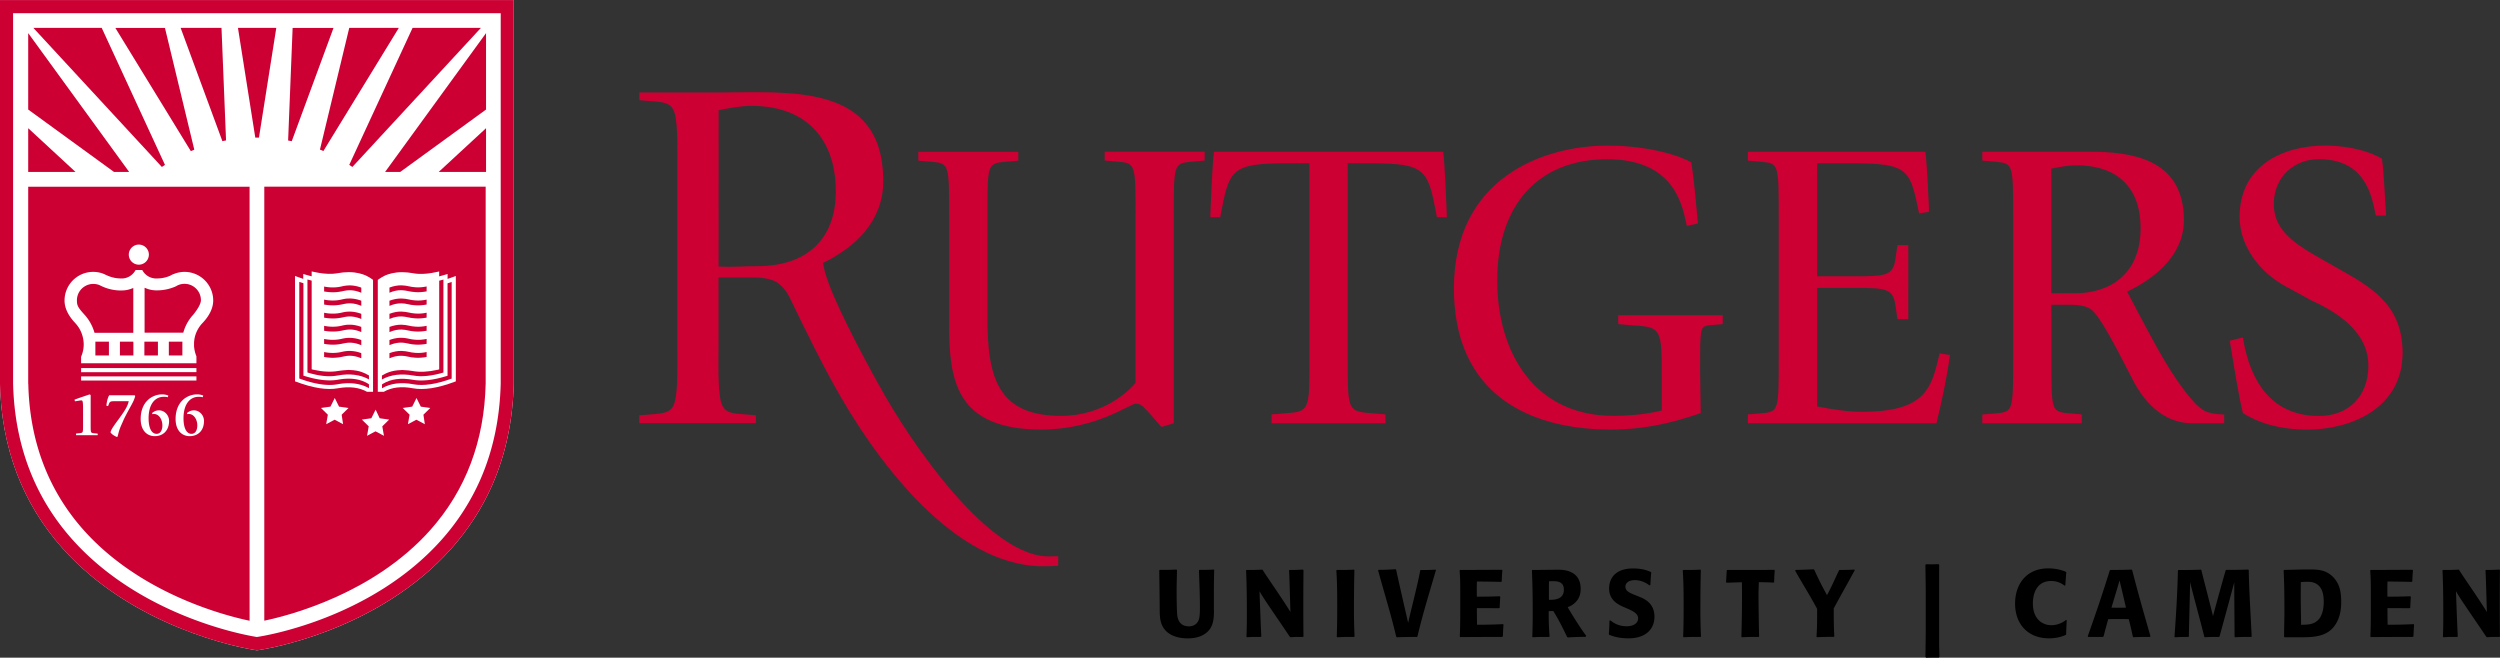 <svg xmlns="http://www.w3.org/2000/svg" xml:space="preserve" id="Layer_1" x="0" y="0" style="enable-background:new 0 0 600 157.84" version="1.1" viewBox="0 0 600 157.84"><rect x="0" y="0" width="600" height="157.84" fill="#333333" stroke="none"/><style type="text/css">.st0{fill-rule:evenodd;clip-rule:evenodd;fill:#c03}.st1{fill:#fff}.st2{fill:#c03}</style><g><g id="long_name"><g><path d="M291.35 146.4c0 2.38-.15 4.6-2.57 5.97-.8.44-1.94.84-3.76.84-2.07 0-5.3-.59-6.33-3.67-.36-1.12-.36-2.38-.36-3.52 0-1.62-.1-8.33-.11-9.12l.13-.13h.93c1.14 0 1.94-.02 3.08-.08l.11.13c0 1.52-.08 3.21-.08 5.08 0 .89.02 5.13.19 6.04.21 1.14.84 2.38 2.78 2.38.23 0 1.71 0 2.32-1.5.3-.7.3-2.38.3-3.08 0-3.06-.13-5.74-.23-8.84l.11-.13h.8c.99 0 1.67-.02 2.64-.08l.11.13c-.08 2.49-.08 4.24-.08 6.75v2.83zM312.74 152.86h-1.39c-.53 0-1.05.04-1.6.08l-.19-.11c-2.81-4.22-6.29-9.12-7.28-10.95.04.95.3 8.5.44 10.85l-.13.13h-1.5c-.61 0-1.22.04-1.81.08l-.13-.13c.08-1.71.1-3.4.1-5.11 0-3.59-.02-7.2-.19-10.78l.11-.13h1.25c.65 0 1.84-.04 2.51-.08l.15.11c.42.82 4.68 6.84 6.63 10.07-.1-3.1-.25-9.24-.34-9.98l.11-.13h1.29c.34 0 1.94-.08 1.94-.08l.13.13c-.02 2.64-.04 5.3-.04 7.96 0 1.14 0 5.28.04 7.96l-.1.11zM324.98 152.86h-1.86c-.44 0-2.19.08-2.19.08l-.11-.13c.08-2.13.11-4.22.11-6.33v-1.6c0-2.64-.02-5.3-.21-7.96l.11-.13h1.58c.76 0 2.07-.04 2.55-.08l.1.13c-.08 3.12-.11 6.27-.11 9.41 0 2.17.04 4.33.15 6.48l-.12.13zM335.09 152.8c-1.41-5.93-2.74-10.02-4.35-15.91l.11-.13c1.5 0 2.55-.04 4.09-.15l.13.11c.15.84 2.64 11.71 2.89 12.77.48-2.32 2.26-9.07 2.89-12.56l.13-.13h.8c1.01 0 1.73-.02 2.74-.08l.11.11c-1.52 5.23-3.19 10.55-4.43 15.89l-.13.15h-.91c-1.46 0-2.49.02-3.93.08l-.14-.15zM360.84 149.95c-.08.93-.11 1.92-.15 2.78l-.19.13c-3.33 0-6.67.02-10.04.04l-.11-.15c.1-2.09.11-4.2.11-6.31v-4.71c0-1.62-.02-3.21-.15-4.81l.13-.13c2.49 0 8.5-.04 10.02-.04l.11.13c-.08.93-.13 1.75-.15 2.64l-.13.13c-1.96-.04-3.9-.08-5.84-.08 0 .44-.02 1.05-.02 1.69 0 .72 0 1.46.02 1.94 1.84 0 3.67-.02 5.49-.1l.13.15c-.08.87-.11 1.71-.15 2.59l-.13.13c-3.35-.02-5.34-.02-5.34-.02 0 1.35.02 2.66.04 3.99 2.09 0 4.16-.04 6.25-.15l.1.16zM371.77 152.86h-.91c-1.1 0-1.9.02-2.98.08l-.13-.13c.08-2.26.1-3.67.1-5.08 0-3.99-.02-6.82-.19-10.82l.11-.13h1.25c1.16 0 3.4-.04 5.06-.04 1.1 0 5.28.11 5.28 4.58 0 1.29-.34 2.74-2.01 3.86-.46.3-.95.48-1.1.55.84 1.48 3.27 5.38 4.43 6.84l-.11.27c-1.6.02-2.7.04-4.26.15l-.19-.11c-.23-.46-1.69-3.57-3.1-5.87l-.23-.36c-.42 0-.89.02-1.1.02v1.03c0 1.81.08 3.21.21 5.06l-.13.1zm-.03-8.91h.36c1.48 0 3.23-.34 3.23-2.43 0-1.98-1.62-2.03-2.64-2.03-.34 0-.59 0-.93.02-.02 1.01-.02 1.69-.02 2.66v1.78zM386.12 152.18c.1-1.18.13-2.03.15-3.21l.21-.08c.87.67 1.98 1.41 3.95 1.41 1.71 0 2.72-.8 2.72-1.9 0-1.05-1.01-1.67-2.7-2.39l-.84-.36c-1.25-.55-3.42-1.62-3.42-4.39 0-2.81 1.86-4.83 5.72-4.83 2.13 0 3.31.42 4.28.84l.11.13c-.1 1.06-.15 1.9-.21 3l-.21.1c-1.48-1.16-2.97-1.27-3.5-1.27-1.48 0-2.28.7-2.28 1.56 0 1.1 1.03 1.5 2.43 2.07l1.1.44c2.05.82 3.44 2.2 3.44 4.73 0 3.12-2.3 5.17-6.18 5.17-2.43 0-3.63-.46-4.68-.84l-.09-.18zM408.12 152.86h-1.86c-.44 0-2.19.08-2.19.08l-.11-.13c.08-2.13.11-4.22.11-6.33v-1.6c0-2.64-.02-5.3-.21-7.96l.11-.13h1.58c.76 0 2.07-.04 2.55-.08l.1.13c-.08 3.12-.11 6.27-.11 9.41 0 2.17.04 4.33.15 6.48l-.12.13zM422.11 152.86h-.78c-1.22 0-2.07.02-3.29.08l-.11-.13c.11-3.8.15-6.5.15-10.32 0-1.01-.02-2.19-.02-2.74-1.14 0-2.32.08-3.69.1l-.11-.11c.04-1.05.11-1.84.15-2.81l.13-.15h7.45c1.41 0 2.41 0 3.84-.02l.11.11c-.1 1.03-.11 1.79-.15 2.83l-.13.13c-1.29-.08-2.24-.1-3.54-.1-.04 1.25-.08 2.15-.08 3.42 0 1.14.1 8.76.15 9.6l-.08.11zM435.96 152.8c.15-2.19.15-3.76.15-5.97v-.7c-1.73-3.25-3.42-5.87-5.27-9.16l.1-.19c1.6-.02 2.72-.08 4.33-.15l.15.11c1.03 2.3 1.86 3.9 3.06 6.1 1.16-2.15 1.82-3.74 2.87-5.93l.15-.13h.82c1.01 0 1.71-.02 2.74-.08l.08.15c-1.84 3.4-3.21 5.76-5.04 9.16v.91c0 2.15.02 3.65.13 5.8l-.13.13h-.65c-1.25 0-2.15.02-3.36.08l-.13-.13zM462.1 157.67s.08-4.94.08-6.52v-9.1c0-1.35-.08-5.72-.08-6.48l.15-.15c.53 0 .93.02 1.24.02.46 0 .89-.02 1.79-.04l.13.19c0 .42-.02.99-.02 3.17v15.59c0 .53.08 3.31.08 3.31l-.15.15h-.67c-.93 0-1.25 0-2.38.04l-.17-.18zM495.74 152.4c-.8.34-2.07.8-3.97.8-5.13 0-8.15-3.48-8.15-8.33 0-4.71 2.76-8.46 7.96-8.46 2.01 0 3.4.48 4.22.82l.11.13c-.1 1.16-.15 1.96-.23 3.12l-.19.08c-.67-.53-1.69-1.12-3.23-1.12-3.35 0-4.37 2.89-4.37 5.36 0 3.99 2.51 5.25 4.43 5.25 1.9 0 3.21-1.01 3.55-1.27l.15.1c-.08 1.25-.11 2.15-.15 3.4l-.13.12zM515.99 152.86h-.72c-1.22 0-2.03.02-3.23.08l-.15-.13a99.45 99.45 0 0 0-.99-4.22c-.48 0-1.62-.02-2.41-.02-.84 0-2.05.02-2.51.02-.44 1.52-.72 2.6-1.12 4.14l-.15.13h-3.55l-.1-.15c2.05-5.82 3.46-9.92 5.28-15.8l.15-.13h1.05c1.48 0 2.55-.02 4.03-.08l.15.13c1.46 5.63 2.59 9.58 4.2 15.21l.19.65-.12.17zm-7.3-13.55c-.27.99-.49 1.67-1.94 6.52.59.02 1.18.02 1.79.02.55 0 1.12 0 1.69-.02 0 0-1.16-5.02-1.54-6.52zM540.35 152.86h-.76c-1.18 0-2 .02-3.19.08l-.1-.13c-.02-4.28-.08-10.28-.08-13.04-.19.78-3.42 12.6-3.52 12.96l-.13.13h-.65c-1.03 0-1.75.02-2.76.08l-.13-.13c-.7-2.95-3.17-11.88-3.4-13.15 0 .93-.3 11.99-.3 13.08l-.13.13h-.72c-.91 0-1.58.02-2.49.08l-.11-.13c.38-5.3.7-10.51.82-15.89l.13-.13h1.14c1.58 0 2.7-.02 4.26-.08l.11.13c-.02.1 2.2 8.55 2.78 11.02.7-2.66 2.89-10.55 3.04-10.97l.13-.13h1.14c1.52 0 2.62-.02 4.14-.08l.13.13c.09 5.19.46 10.63.7 15.89l-.05.15zM548.18 152.78c0-1.98.08-4.28.08-5.93 0-3.31-.02-6.63-.19-9.94l.13-.13c2.43-.04 3.73-.11 5.99-.11 2.19 0 3.99.1 5.65 1.71 1.71 1.67 2.05 3.76 2.05 6.03 0 1.94-.3 3.82-1.39 5.49-1.75 2.7-4.68 3.04-7.85 3.04h-4.35l-.12-.16zm8.25-4.06c1.27-1.33 1.27-3.88 1.27-4.26 0-1.56-.25-2.89-1.12-3.82-.91-.99-2.24-1.01-2.76-1.01-.55 0-1.1.02-1.62.08-.02 1.24-.02 2.49-.02 3.74 0 2.05.08 4.85.08 6.5 1.76-.02 3.05-.07 4.17-1.23zM579.38 149.95c-.08.93-.11 1.92-.15 2.78l-.19.13c-3.33 0-6.67.02-10.04.04l-.11-.15c.1-2.09.11-4.2.11-6.31v-4.71c0-1.62-.02-3.21-.15-4.81l.13-.13c2.49 0 8.5-.04 10.02-.04l.11.13c-.08.93-.13 1.75-.15 2.64l-.13.13c-1.96-.04-3.9-.08-5.84-.08 0 .44-.02 1.05-.02 1.69 0 .72 0 1.46.02 1.94 1.84 0 3.67-.02 5.49-.1l.13.15c-.08.87-.11 1.71-.15 2.59l-.13.13c-3.35-.02-5.34-.02-5.34-.02 0 1.35.02 2.66.04 3.99 2.09 0 4.16-.04 6.25-.15l.1.16zM599.89 152.86h-1.39c-.53 0-1.05.04-1.6.08l-.19-.11c-2.81-4.22-6.29-9.12-7.28-10.95.04.95.3 8.5.44 10.85l-.13.13h-1.5c-.61 0-1.22.04-1.81.08l-.13-.13c.08-1.71.09-3.4.09-5.11 0-3.59-.02-7.2-.19-10.78l.11-.13h1.25c.65 0 1.84-.04 2.51-.08l.15.11c.42.82 4.68 6.84 6.63 10.07-.09-3.1-.25-9.24-.34-9.98l.11-.13h1.29c.34 0 1.94-.08 1.94-.08l.13.13c-.02 2.64-.04 5.3-.04 7.96 0 1.14 0 5.28.04 7.96l-.09.11z"/></g></g><g id="Rutgers"><g><path d="m278.73 102.47 2.97-.89v-49.8c0-12.05 0-12.55 3.86-12.94l3.55-.3V36.4h-23.99v2.13l3.55.3c3.86.4 3.86.89 3.86 12.94V91.9c-1.48 1.79-7.6 7.91-17.87 7.91-15.3 0-17.68-9.39-17.68-23.51V51.8c0-12.05 0-12.55 3.86-12.94l3.55-.3v-2.13H220.4v2.13l3.55.3c3.84.4 3.84.89 3.84 12.94v26.1c0 13.44 1.67 25.19 22.13 25.19 13.13 0 21.33-6.22 22.71-6.22 1.48 0 2.28 1.39 3.65 2.76l2.45 2.84zM305.17 101.58h27.35v-2.13l-3.55-.29c-5.53-.4-5.53-.89-5.53-12.94V39.18h5.13c13.91 0 14.12 1.48 16.29 12.94h2.38c0-.4-.49-13.53-.89-15.7h-54.99c-.4 2.17-.89 15.32-.89 15.7h2.38c2.17-11.46 2.38-12.94 16.29-12.94h5.13v47.04c0 12.05 0 12.55-5.44 12.94l-3.65.29-.01 2.13zM408.02 88.6c0-9.62 0-10.11 1.88-10.51l3.55-.3v-2.13h-25.07v2.13l3.55.3c6.9.4 6.9.89 6.9 12.98v7.45c-3.46.89-7.98 1.29-11.56 1.29-19.35 0-27.94-15.64-27.94-32.48 0-18.46 10.17-29.12 26.36-29.12 16.88 0 18.17 12.05 19.16 16l2.66-.59c-.44-4.87-.95-10.4-1.58-14.62-2.57-1.58-10.07-4.05-20.15-4.05-15.61 0-36.84 7.91-36.84 34.27 0 25.17 17.77 33.87 37.62 33.87 10.57 0 18.11-2.83 21.61-3.93.04-.03-.15-7.6-.15-10.56zM419.52 101.58h45.22c1.29-5.34 2.39-10.26 3.25-16.38l-2.47-.4c-1.98 8.1-2.97 14.03-18.68 14.03-3.54 0-7.18-.59-10.74-1.29V69.09h8.76c7.68 0 9.47.1 10.04 4.14l.49 3.35h2.6V58.81h-2.6l-.49 3.36c-.59 4.05-2.36 4.14-10.04 4.14h-8.76V39.18h8.17c13.93 0 14.14 1.48 16.31 12.05l2.38-.4c0-.89-.49-12.24-.89-14.41H419.5v2.13l3.55.3c3.84.4 3.84.89 3.84 12.96v34.4c0 12.07 0 12.56-3.84 12.96l-3.55.29v2.11h.02zM475.73 101.58h23.89v-2.13l-3.55-.29c-3.74-.4-3.74-.89-3.74-12.96V73.14h3.65c2.07 0 4.54 0 6.12 1.29 1.27 1.08 3.55 4.85 6.12 9.69l3.95 7.62c2.97 5.44 7.51 9.85 14.03 9.85h7.6v-2.13c-2.17 0-3.95-.38-4.94-.99-2.47-1.39-6.8-7.22-10.95-14.64-2.66-4.75-5.93-11.08-7.41-13.84 5.44-2.57 13.63-8 13.63-17.2 0-15.02-13.23-16.37-22.6-16.37h-25.77v2.13l3.55.3c3.84.4 3.84.89 3.84 12.96v34.42c0 12.07 0 12.56-3.84 12.96l-3.55.29v2.07h-.03zm16.59-61.11c1.98-.4 4.05-.8 6.12-.8 7.7 0 15.3 3.55 15.3 15.11 0 11.16-7.51 15.61-15.8 15.61h-5.63V40.47zM555.29 61.11c-5.34-3.16-9.58-6.31-9.58-12.15 0-6.61 5.04-10.76 10.76-10.76 11.16 0 12.74 8.59 13.72 13.53h2.47c-.23-2.87-.48-10.11-.99-13.63-2.57-1.58-7.51-3.16-13.63-3.16-10.47 0-20.53 5.04-20.53 17.09 0 7.39 5.23 13.51 10.85 16.59l6.33 3.46c7.7 3.46 13.72 8.4 13.72 15.61 0 7.7-5.04 12.15-11.84 12.15-13.53 0-17.18-11.75-18.27-18.86l-3.16.8c1.12 6.77 2.22 13.65 3.16 17.37 3.06 1.88 7.79 3.95 15.51 3.95 10.45 0 22.81-5.13 22.81-18.46 0-11.86-8.08-16-15.89-20.43l-5.44-3.1z" class="st0"/><path d="M197.68 63.96c1.12 6.25 9.85 22.33 13.19 28.3 7.57 13.95 26.93 42.16 41.44 41.25h1.67l-.02 2.28-2.55.1c-20.49.8-38.79-22.03-49.46-40.33-4.33-7.45-8.53-16.08-12.28-23.84-.93-2-2.11-3.29-3.42-4.09-2.01-1.06-4.66-1.05-6.82-1.05-1.27-.02-5.02 0-6.98 0v16.44c0 3.02-.23 10.51.59 13.46.65 2.32 2.05 2.62 4.37 2.87l4.01.32v1.86h-27.98v-1.86l4.01-.32c2.38-.25 3.82-.53 4.49-2.87.84-2.91.61-10.45.61-13.46V40.7c0-3 .23-10.55-.61-13.46-.67-2.32-2.11-2.62-4.49-2.87l-4.01-.32v-1.86h19.08c16.8 0 39.46-2.39 39.46 21.23 0 9.56-6.5 15.78-14.45 19.69.06.4.15.85.15.85zm-25.22.02c3.02.15 6.27-.1 9.29-.1 11.69 0 18.84-6.27 18.84-17.96 0-12.7-7.24-20.51-20.21-20.51-2.68 0-5.3.51-7.91 1.05l-.01 37.52z" class="st0"/></g><path d="M0 0v92.07c.34 15.4 5.38 28.66 14.94 39.44 17.05 19.16 42.84 23.91 45.73 24.41.21.04.34.06.4.06l.57.1.57-.08c1.16-.17 28.4-4.35 46.21-24.46 4.03-4.56 7.3-9.64 9.71-15.11 3.23-7.36 4.96-15.53 5.17-24.37V.02H0V0z" class="st1"/><path d="M80.04 6.71h-9.81l-1.08 27.01c.29.06.57.11.87.17L80.04 6.71zM96.05 41.27l20.6-14.98V7.95L92.42 41.27zM84.57 40.07l30.85-33.38h-16.4l-15.2 32.88c.25.18.5.35.75.5zM77.61 36.25 95.72 6.69h-11.9L76.79 35.9c.27.12.53.23.82.35zM116.65 41.27v-10.5l-11.37 10.5zM61.64 33.02h.51l4.16-26.33h-9.2l4.16 26.33c.14.02.26.02.37 0zM54.25 33.7 53.16 6.69h-9.81l10.02 27.18c.31-.06.59-.11.88-.17zM31 41.27 6.77 7.95v18.34l20.6 14.98zM39.59 39.57 24.41 6.69H8l30.85 33.38c.25-.15.5-.32.74-.5zM46.63 35.92 39.59 6.71h-11.9L45.8 36.27c.27-.14.56-.25.83-.35zM6.77 30.77v10.5h11.36z" class="st2"/><path d="M0 0v92.07c.34 15.4 5.38 28.66 14.94 39.44 17.05 19.16 42.84 23.91 45.73 24.41.21.04.34.06.4.06l.57.1.57-.08c1.16-.17 28.4-4.35 46.21-24.46 4.03-4.56 7.3-9.64 9.71-15.11 3.23-7.36 4.96-15.53 5.17-24.37V.02H0V0zm120.17 92c-.19 8.38-1.84 16.16-4.9 23.13a54.949 54.949 0 0 1-9.18 14.29C89 148.71 62.89 152.7 61.76 152.86l-.11.02-.11-.02c-.06 0-.17-.02-.34-.06-2.78-.46-27.56-5.02-43.89-23.38C8.23 119.24 3.48 106.63 3.14 92V3.16h117.03V92z" class="st2"/><path d="M28.78 82v3.31h3.23v-3.03l-.02-.28zM22.62 79.66l.06.21h9.31V69.11l-.38.15c-.65.25-1.31.4-2.01.44-.11 0-.23 0-.36.02h-.17c-1.62 0-3.19-.34-4.66-1.03-.15-.08-.29-.13-.46-.23a3.937 3.937 0 0 0-5.49 3.61c0 1.27.25 1.73 1.86 3.5 1.06 1.18 1.84 2.57 2.3 4.09zM40.52 82h3.25v3.31h-3.25z" class="st2"/><path d="M6.79 92.09c.3 13.74 4.77 25.55 13.25 35.09 13.5 15.17 33.47 20.45 39.86 21.8V44.82H6.77v47.27h.02zm16.63 12.36h-5.17v-.4l1.01-.11c.67-.08.67-.21.67-1.86v-4.01c0-1.82-.11-1.98-.42-1.98-.19 0-.34.04-.51.06l-1.01.17-.11-.4c.65-.27 3.4-1.18 3.65-1.27l.23.17v7.28c0 1.63 0 1.79.67 1.86l1.01.11v.38zm23.72-14.11v.99H19.46v-.99h27.68zm-27.68-1.02v-.99h27.68v.99H19.46zm10.27 11.29c-.78 1.86-.99 1.98-1.5 4.16l-.17.11c-.68-.3-1.14-.57-1.54-1.1.17-1.06 2.05-3.12 3.38-5.23.7-1.14.87-1.71.99-2.26h-2.93c-1.71 0-1.56 0-2.03 1.18l-.4-.11c.1-.86.23-1.71.67-2.49h6.12l.13.17c-.38 1.54-1.09 2.28-2.72 5.57zm7.41 4.07c-1.82 0-3.38-1.33-3.38-4.12 0-4.12 2.72-5.91 5.17-5.91.72 0 1.24.19 1.46.27l-.11.42c-.27-.06-.44-.11-.97-.11-2.07 0-3.65 1.71-3.65 5.15 0 2.19.63 3.74 1.92 3.74 1.01 0 1.39-1.03 1.39-2 0-1.46-.84-2.76-2.01-2.76-.13 0-.27.02-.4.04l-.06-.27c.34-.27.82-.65 1.67-.65 1.25 0 2.41 1.1 2.41 2.57-.02 2.39-1.54 3.63-3.44 3.63zm8.38 0c-1.82 0-3.38-1.33-3.38-4.12 0-4.12 2.72-5.91 5.17-5.91.72 0 1.24.19 1.46.27l-.11.42c-.27-.06-.44-.11-.97-.11-2.07 0-3.65 1.71-3.65 5.15 0 2.19.63 3.74 1.92 3.74 1.01 0 1.39-1.03 1.39-2 0-1.46-.84-2.76-2.01-2.76-.13 0-.27.02-.4.04l-.06-.27c.34-.27.82-.65 1.67-.65 1.25 0 2.41 1.1 2.41 2.57-.02 2.39-1.52 3.63-3.44 3.63zM33.32 58.7c1.33 0 2.41 1.08 2.41 2.41s-1.08 2.41-2.41 2.41-2.41-1.08-2.41-2.41c0-1.31 1.08-2.41 2.41-2.41zm-10.95 6.55c1.01 0 1.96.21 2.85.63.13.08.27.13.4.19 1.08.49 2.24.76 3.42.76H29.44c1.31-.08 2.49-.86 3.1-2.03h1.6a3.78 3.78 0 0 0 3.12 2.03h.4c1.1 0 2.17-.21 3.21-.67.27-.15.51-.29.78-.38.84-.34 1.73-.53 2.64-.53 3.78 0 6.88 3.08 6.88 6.88 0 1.77-.91 3.67-2.57 5.4l-.11.11c-.97 1.08-1.62 2.39-1.84 3.82-.04.25-.06.49-.08.76v.84c.06.86.25 1.67.57 2.45v1.67H19.46v-1.56c.42-.95.63-1.96.63-2.98 0-.38-.04-.76-.1-1.14a7.482 7.482 0 0 0-1.84-3.86c-.04-.04-.08-.1-.11-.13-1.67-1.75-2.55-3.59-2.55-5.38 0-3.8 3.08-6.88 6.88-6.88z" class="st2"/><path d="M22.89 82h3.25v3.31h-3.25zM44.04 79.66c.46-1.54 1.22-2.91 2.3-4.09.19-.23 1.88-2.26 1.88-3.52 0-2.17-1.77-3.93-3.93-3.93-.53 0-1.03.1-1.5.3-.15.06-.3.13-.44.23l-.36.17c-1.37.57-2.83.87-4.31.87h-.19c-.11 0-.23 0-.4-.02-.68-.04-1.37-.19-2.01-.46l-.38-.15v10.78h9.29l.05-.18zM34.65 82h3.25v3.31h-3.25zM80.63 85.84c.7-.06 1.22-.15 1.67-.25.49-.1.93-.19 1.52-.21.93-.02 1.9.19 2.89.61v-1.24a8.38 8.38 0 0 0-2.91-.53c-.72.02-1.24.11-1.75.23-.44.1-.89.19-1.52.23-.91.06-1.82 0-2.74-.19v1.18c.96.17 1.91.25 2.84.17zM80.63 82.7c.7-.06 1.22-.15 1.67-.25.49-.1.93-.19 1.52-.21.93-.02 1.9.19 2.89.61v-1.24a8.38 8.38 0 0 0-2.91-.53c-.72.02-1.24.11-1.75.23-.44.1-.89.19-1.52.23-.91.06-1.82 0-2.74-.19v1.18c.96.17 1.91.23 2.84.17zM80.63 79.55c.7-.06 1.22-.15 1.67-.25.49-.1.93-.19 1.52-.21.93-.04 1.92.19 2.89.61v-1.24c-.97-.36-1.94-.55-2.91-.53-.72 0-1.24.11-1.75.23-.44.1-.89.19-1.52.23-.91.06-1.82 0-2.74-.19v1.18c.96.17 1.91.24 2.84.17zM80.63 73.26c.7-.06 1.22-.15 1.67-.25.49-.1.93-.19 1.52-.21.93-.02 1.9.19 2.89.61v-1.24c-.97-.36-1.96-.55-2.91-.53-.72 0-1.24.11-1.75.23-.44.1-.89.19-1.52.23-.91.06-1.82 0-2.74-.19v1.18c.96.17 1.91.24 2.84.17zM80.63 76.41c.7-.06 1.22-.15 1.67-.25.49-.1.93-.19 1.52-.21.93-.02 1.9.19 2.89.61v-1.24c-.97-.36-1.96-.55-2.91-.53-.72 0-1.24.11-1.75.23-.44.1-.89.19-1.52.23-.91.06-1.82 0-2.74-.19v1.18c.96.17 1.91.23 2.84.17zM80.63 70.12c.7-.06 1.22-.15 1.67-.25.49-.1.93-.19 1.52-.21.93-.02 1.92.19 2.89.61v-1.24c-.97-.36-1.94-.55-2.91-.53-.72.02-1.24.11-1.75.23-.44.1-.89.19-1.52.23-.91.06-1.82 0-2.74-.19v1.18c.96.17 1.91.23 2.84.17z" class="st2"/><path d="M80.97 90.13c2.95-.55 5.49-.23 7.58.93v-.95l-.29-.15c-.51-.3-1.88-1.1-4.31-1.16-.1 0-.17-.02-.27-.02-.19 0-.42.02-.61.04-.63.04-1.25.1-1.92.21-1.67.3-3.69.21-5.97-.3l-.38-.1V67.35c-.34-.08-.67-.17-1.01-.27V89.4c2.83.87 5.24 1.1 7.18.73z" class="st2"/><path d="M80.97 92.23c2.95-.55 5.49-.23 7.58.93v-.93l-.13-.08a.972.972 0 0 1-.15-.1c-1.9-1.14-4.3-1.44-7.11-.93-2.17.4-4.87.11-8-.86l-.34-.11V67.97c-.32-.11-.67-.21-.99-.32v23.19c3.69 1.37 6.77 1.82 9.14 1.39zM97.91 82.44c.46.1.97.21 1.67.25.93.08 1.88 0 2.81-.17v-1.18c-.91.19-1.82.27-2.74.19-.63-.04-1.08-.13-1.52-.23-.51-.11-1.03-.21-1.75-.23-.95-.02-1.92.17-2.91.53v1.24c.97-.42 1.96-.63 2.89-.61.62.02 1.05.11 1.55.21z" class="st2"/><path d="M99.24 90.13c1.92.36 4.33.11 7.18-.72V67.1c-.34.1-.68.19-1.01.27v21.28l-.38.1c-2.26.51-4.3.61-5.97.3-.67-.11-1.29-.19-1.92-.21-.21-.02-.42-.04-.61-.04-.1 0-.17 0-.27.02-2.43.06-3.8.86-4.31 1.16l-.29.15v.95c2.09-1.17 4.63-1.48 7.58-.95z" class="st2"/><path d="M97.91 79.3c.46.1.97.21 1.67.25.93.08 1.88 0 2.81-.17V78.2c-.91.19-1.82.27-2.74.19-.63-.04-1.08-.13-1.52-.23-.51-.11-1.03-.21-1.75-.23-.95-.02-1.92.17-2.91.53v1.24c.97-.42 1.94-.63 2.89-.61.62.02 1.05.1 1.55.21z" class="st2"/><path d="M63.45 148.96c6.39-1.35 26.36-6.61 39.86-21.8 8.48-9.54 12.94-21.35 13.25-35.09V44.8H63.43v104.16h.02zm18.89-47.15-2.03-1.08-2.03 1.08.4-2.28-1.65-1.62 2.28-.32 1.03-2.07 1.03 2.07 2.28.32L82 99.53l.34 2.28zm19.62 0-2.03-1.08-2.03 1.08.4-2.28-1.65-1.62 2.28-.32 1.03-2.07 1.03 2.07 2.28.32-1.65 1.62.34 2.28zM90.67 86.77v-19.6c.53-.4 1.1-.72 1.69-1.03.87-.38 2.24-.82 4.16-.82.86 0 1.77.1 2.72.27.36.08.76.11 1.16.13 1.29.08 2.78-.08 4.39-.44l.61-.13v1.18c.44-.11.89-.23 1.37-.38l.65-.19v1.18c.44-.15.87-.3 1.31-.46l.67-.25v25.3l-.32.11c-4.03 1.52-7.39 2.03-10.02 1.54-2.74-.51-5.08-.23-6.96.86h-1.43v-7.27zm.45 13.61 2.28.32-1.65 1.62.4 2.28-2.03-1.08-2.03 1.08.4-2.28-1.65-1.62 2.28-.32 1.03-2.07.97 2.07zM70.8 66.22l.67.25c.46.17.89.32 1.31.46v-1.18l.65.19c.48.15.91.27 1.37.38v-1.18l.61.13c1.63.36 3.1.51 4.39.44.4-.02.8-.08 1.16-.13.93-.17 1.84-.27 2.72-.27 1.92 0 3.29.44 4.16.82.59.29 1.16.63 1.69 1.03V94.04H88.1c-1.88-1.06-4.22-1.35-6.96-.86-2.62.49-5.99-.04-10.02-1.54l-.32-.11V66.22z" class="st2"/><path d="M99.24 92.23c2.38.44 5.46-.02 9.16-1.37V67.67c-.34.11-.67.23-.99.32v22.19l-.34.11c-3.14.97-5.84 1.25-8 .86-2.81-.51-5.21-.21-7.11.93-.06.04-.11.06-.15.1l-.13.08v.93c2.07-1.21 4.61-1.52 7.56-.96z" class="st2"/><path d="M97.91 85.59c.46.1.97.21 1.67.25.93.08 1.88 0 2.81-.17v-1.18c-.91.19-1.82.27-2.74.19-.63-.04-1.08-.13-1.52-.23-.51-.11-1.03-.21-1.75-.23-.95-.02-1.92.17-2.91.53v1.24c.97-.42 1.96-.63 2.89-.61.62.02 1.05.1 1.55.21zM97.91 73.01c.46.1.97.21 1.67.25.93.08 1.88 0 2.81-.17v-1.18c-.91.19-1.82.27-2.74.19-.63-.04-1.08-.13-1.52-.23-.51-.11-1.03-.21-1.75-.23-.95-.02-1.92.17-2.91.53v1.24c.97-.42 1.96-.63 2.89-.61.62.02 1.05.09 1.55.21zM97.91 69.85c.46.1.97.21 1.67.25.93.08 1.88 0 2.81-.17v-1.18c-.91.19-1.82.27-2.74.19-.63-.04-1.08-.13-1.52-.23-.51-.11-1.03-.21-1.75-.23-.95-.02-1.92.17-2.91.53v1.24c.97-.42 1.94-.63 2.89-.61.62.02 1.05.12 1.55.21zM97.91 76.15c.46.1.97.21 1.67.25.93.08 1.88 0 2.81-.17v-1.18c-.91.19-1.82.27-2.74.19-.63-.04-1.08-.13-1.52-.23-.51-.11-1.03-.21-1.75-.23-.95-.04-1.92.17-2.91.53v1.24c.97-.42 1.96-.63 2.89-.61.62.02 1.05.11 1.55.21z" class="st2"/></g></g></svg>